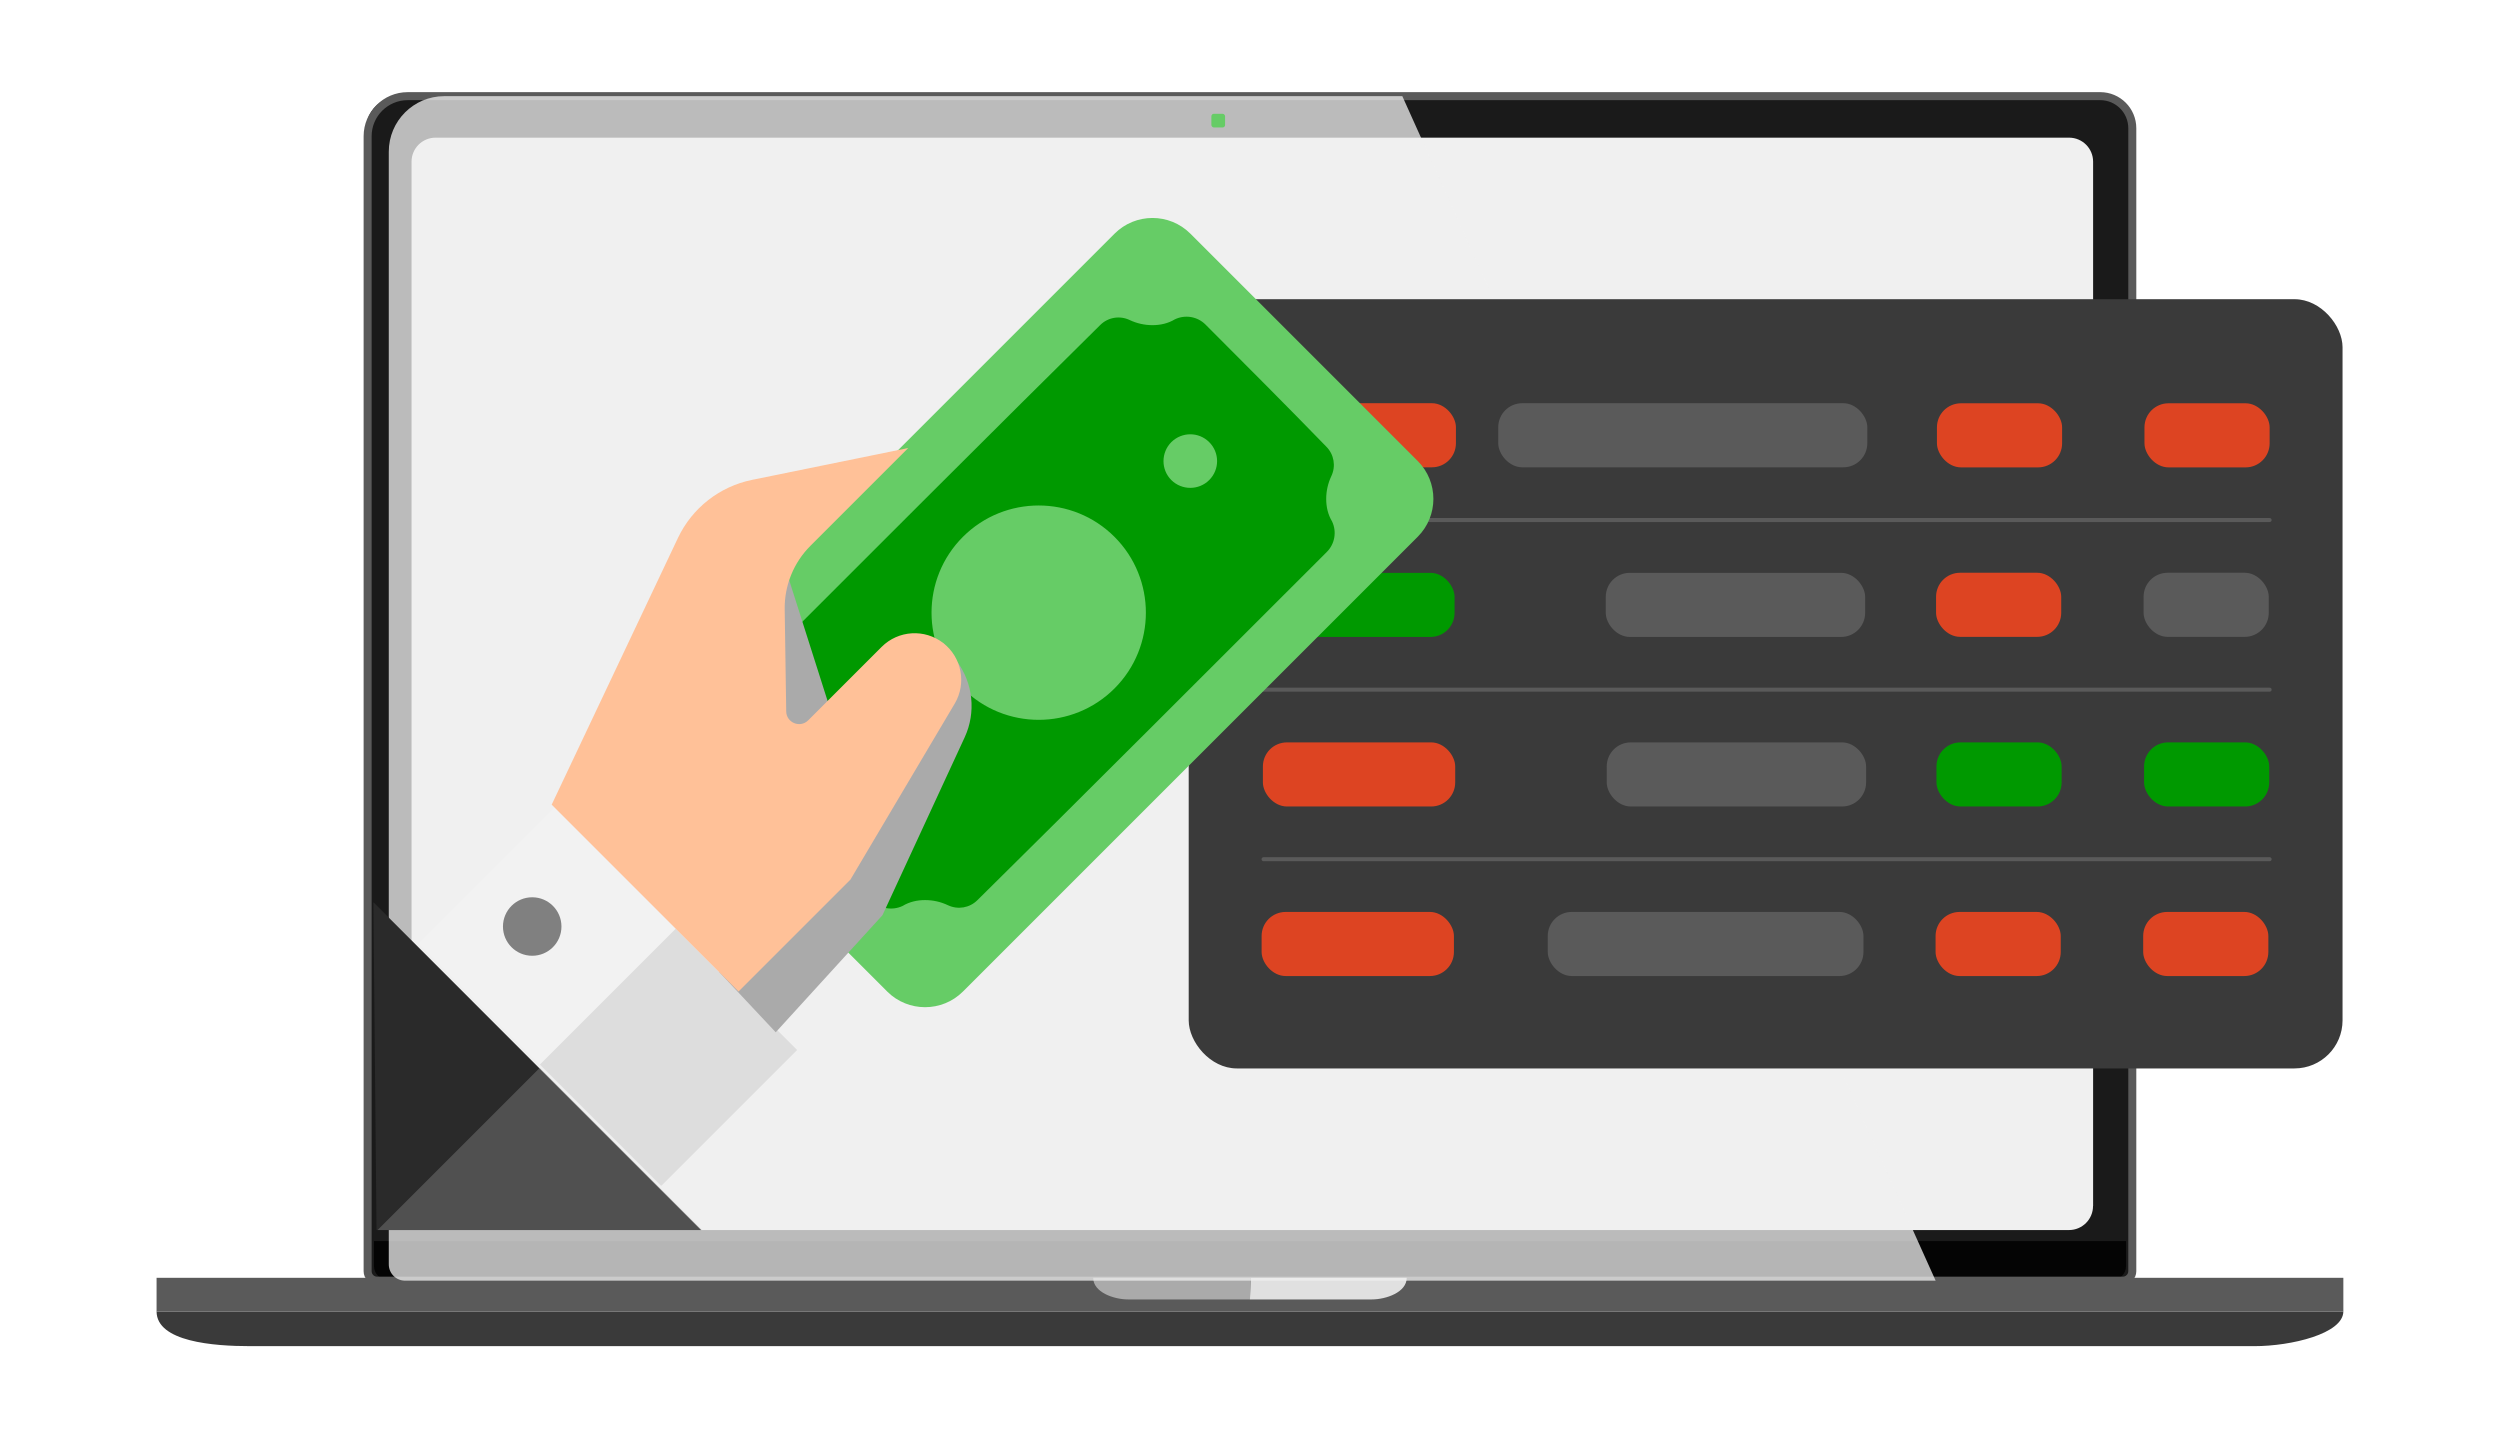 <?xml version="1.0" encoding="UTF-8"?><svg xmlns="http://www.w3.org/2000/svg" viewBox="0 0 312 180"><defs><style>.cls-1,.cls-2,.cls-3{mix-blend-mode:multiply;}.cls-1,.cls-2,.cls-3,.cls-4,.cls-5,.cls-6,.cls-7,.cls-8,.cls-9,.cls-10,.cls-11,.cls-12,.cls-13,.cls-14,.cls-15,.cls-16,.cls-17,.cls-18,.cls-19{stroke-width:0px;}.cls-1,.cls-3,.cls-14{fill:#aaa;}.cls-2{opacity:.75;}.cls-2,.cls-17{fill:#f0f0f0;}.cls-3{opacity:.3;}.cls-20{fill:none;stroke:#5a5a5a;stroke-miterlimit:10;}.cls-4,.cls-5{fill-rule:evenodd;}.cls-4,.cls-19{fill:#6c6;}.cls-5,.cls-15{fill:#090;}.cls-21{isolation:isolate;}.cls-6{fill:#f2f2f2;}.cls-7{fill:#2a2a2a;}.cls-8{fill:gray;}.cls-9{fill:#3a3a3a;}.cls-10{fill:#5a5a5a;}.cls-11{fill:#1a1a1a;}.cls-12{fill:#e0e0e0;}.cls-13{fill:#d42;}.cls-16{fill:#ffc198;}.cls-18{fill:#040404;}</style></defs><g class="cls-21"><g id="_圖層_1"><g id="desktop"><path class="cls-17" d="m49.89,12h210.53c3.14,0,5.69,2.55,5.69,5.69v142.13H45.89V16c0-2.21,1.79-4,4-4Z"/><path class="cls-11" d="m262.3,12.1H49.7c-2.2,0-4,1.8-4,4v141.9c0,.96.78,1.73,1.73,1.73h216.56c1.28,0,2.31-1.03,2.31-2.31V16.1c0-2.21-1.79-4-4-4Zm-1.09,138.41c0,1.66-1.34,3-3,3H54.36c-1.66,0-3-1.34-3-3V20.18c0-1.66,1.34-3,3-3h203.86c1.66,0,3,1.34,3,3v130.33Z"/><path class="cls-18" d="m46.67,154.89h218.66v3.13c0,.95-.77,1.72-1.72,1.72H48.41c-.96,0-1.74-.78-1.74-1.74v-3.11h0Z"/><path class="cls-20" d="m50.89,12h211.22c2.21,0,4,1.79,4,4v142.65c0,.65-.53,1.18-1.18,1.18H47.06c-.65,0-1.18-.53-1.18-1.18V17c0-2.76,2.24-5,5-5Z"/><path class="cls-9" d="m281.37,168H31.2c-4.55,0-11.66-.55-11.66-4.34h0s272.91,0,272.91,0h0c0,2.79-6.53,4.34-11.09,4.34Z"/><rect class="cls-10" x="19.54" y="159.47" width="272.91" height="4.19"/><path class="cls-12" d="m156.09,159.47h19.47c0,1.81-2.58,2.7-4.36,2.7h-15.21l.09-2.7Z"/><path class="cls-14" d="m156,162.17h-15.21c-1.78,0-4.36-.89-4.36-2.7h0s19.66,0,19.66,0l-.09,2.7Z"/><path class="cls-2" d="m241.57,159.83H50.56c-1.13,0-2.04-.91-2.04-2.04V18.93c0-3.83,3.1-6.93,6.93-6.93h119.56"/><rect class="cls-19" x="151.18" y="14.2" width="1.71" height="1.71" rx=".31" ry=".31"/></g><g id="desktop-2"><rect class="cls-9" x="148.35" y="37.34" width="144" height="96" rx="6" ry="6"/><rect class="cls-13" x="157.7" y="50.32" width="24" height="8" rx="3" ry="3"/><rect class="cls-15" x="157.53" y="71.49" width="24" height="8" rx="3" ry="3"/><rect class="cls-13" x="157.61" y="92.65" width="24" height="8" rx="3" ry="3"/><rect class="cls-13" x="157.45" y="113.81" width="24" height="8" rx="3" ry="3"/><rect class="cls-13" x="241.57" y="113.81" width="15.62" height="8" rx="3" ry="3" transform="translate(498.75 235.62) rotate(180)"/><rect class="cls-15" x="241.68" y="92.65" width="15.62" height="8" rx="3" ry="3" transform="translate(498.97 193.3) rotate(180)"/><rect class="cls-13" x="241.62" y="71.49" width="15.62" height="8" rx="3" ry="3" transform="translate(498.86 150.97) rotate(180)"/><rect class="cls-13" x="241.73" y="50.32" width="15.62" height="8" rx="3" ry="3" transform="translate(499.08 108.65) rotate(180)"/><rect class="cls-13" x="267.47" y="113.81" width="15.62" height="8" rx="3" ry="3" transform="translate(550.56 235.62) rotate(180)"/><rect class="cls-15" x="267.58" y="92.65" width="15.62" height="8" rx="3" ry="3" transform="translate(550.78 193.3) rotate(180)"/><rect class="cls-10" x="267.53" y="71.49" width="15.62" height="8" rx="3" ry="3" transform="translate(550.67 150.97) rotate(180)"/><rect class="cls-13" x="267.64" y="50.32" width="15.62" height="8" rx="3" ry="3" transform="translate(550.89 108.65) rotate(180)"/><rect class="cls-10" x="186.98" y="50.32" width="46.06" height="8" rx="3" ry="3"/><rect class="cls-10" x="200.4" y="71.49" width="32.37" height="8" rx="3" ry="3"/><rect class="cls-10" x="200.52" y="92.65" width="32.37" height="8" rx="3" ry="3"/><rect class="cls-10" x="193.16" y="113.81" width="39.4" height="8" rx="3" ry="3"/><path class="cls-10" d="m283.25,65.15h-125.56c-.14,0-.25-.11-.25-.25s.11-.25.25-.25h125.56c.14,0,.25.11.25.25s-.11.25-.25.25Z"/><path class="cls-10" d="m283.25,86.32h-125.56c-.14,0-.25-.11-.25-.25s.11-.25.25-.25h125.56c.14,0,.25.11.25.25s-.11.25-.25.25Z"/><path class="cls-10" d="m283.25,107.48h-125.56c-.14,0-.25-.11-.25-.25s.11-.25.25-.25h125.56c.14,0,.25.11.25.25s-.11.25-.25.25Z"/></g><rect class="cls-6" x="63.87" y="102.99" width="23.99" height="42.79" transform="translate(-65.74 90.07) rotate(-45)"/><rect class="cls-3" x="71.43" y="121.25" width="23.99" height="21.4" transform="translate(-68.87 97.64) rotate(-45)"/><circle class="cls-8" cx="66.42" cy="115.63" r="3.65"/><polygon class="cls-7" points="46.99 153.51 46.6 112.6 87.5 153.51 46.99 153.51"/><polygon class="cls-3" points="47.12 153.51 67.38 133.25 87.63 153.51 47.12 153.51"/><path class="cls-4" d="m110.72,123.74c2.61,2.61,6.85,2.61,9.46,0,12.19-12.19,44.56-44.56,56.75-56.75,2.61-2.61,2.61-6.85,0-9.46-7.27-7.27-21.1-21.1-28.37-28.37-2.61-2.61-6.85-2.61-9.46,0-12.19,12.19-44.56,44.56-56.75,56.75-2.61,2.61-2.61,6.85,0,9.46,7.27,7.27,21.1,21.1,28.37,28.37h0Z"/><path class="cls-5" d="m166.24,65.07c-.51-.84-.73-1.81-.73-2.8,0-.99.22-1.96.64-2.85.59-1.24.34-2.71-.63-3.68-4.97-5.12-10.04-10.19-15.08-15.24-1-1-2.53-1.26-3.81-.65-.84.51-1.81.73-2.8.73-.99,0-1.96-.22-2.85-.64-1.24-.59-2.71-.34-3.68.63-11,10.84-32.69,32.54-43.61,43.46-1,1-1.26,2.53-.65,3.81.51.84.73,1.81.73,2.8,0,.99-.22,1.96-.64,2.85-.59,1.24-.34,2.71.63,3.68,4.97,5.12,10.04,10.19,15.08,15.24,1,1,2.53,1.26,3.81.65.84-.51,1.81-.73,2.8-.73.99,0,1.96.22,2.85.64,1.24.59,2.71.34,3.68-.63,11-10.84,32.69-32.54,43.61-43.46,1-1,1.26-2.53.65-3.81Zm-53.16,32.67c-1.31,1.31-3.42,1.3-4.73,0-1.3-1.3-1.3-3.42,0-4.73,1.3-1.3,3.42-1.31,4.73,0,1.31,1.31,1.31,3.42,0,4.73Zm26.01-11.82c-5.22,5.22-13.7,5.22-18.92,0-5.22-5.22-5.22-13.7,0-18.92,5.22-5.22,13.7-5.22,18.92,0,5.22,5.22,5.22,13.7,0,18.92Zm11.82-26.01c-1.3,1.3-3.42,1.3-4.73,0-1.3-1.3-1.3-3.42,0-4.73,1.31-1.3,3.42-1.31,4.73,0s1.31,3.42,0,4.73Z"/><path class="cls-1" d="m117.74,80.27l1.69,2.28c2.02,2.74,2.39,6.36.97,9.45l-10.27,22.22-13.32,14.61-7.09-7.56,8.38-50.09,5.19,16.32,14.46-7.23Z"/><path class="cls-16" d="m68.85,100.42l15.76-33.29c1.77-3.73,5.19-6.41,9.23-7.24l19.51-3.98-12.21,12.21c-2.1,2.1-3.25,4.95-3.21,7.91l.19,12.75c.02,1.42,1.74,2.12,2.75,1.11l9.16-9.16c2.08-2.08,5.38-2.28,7.7-.47h0c2.3,1.8,2.91,5.03,1.42,7.55l-13.02,21.97-13.96,13.96"/></g></g></svg>